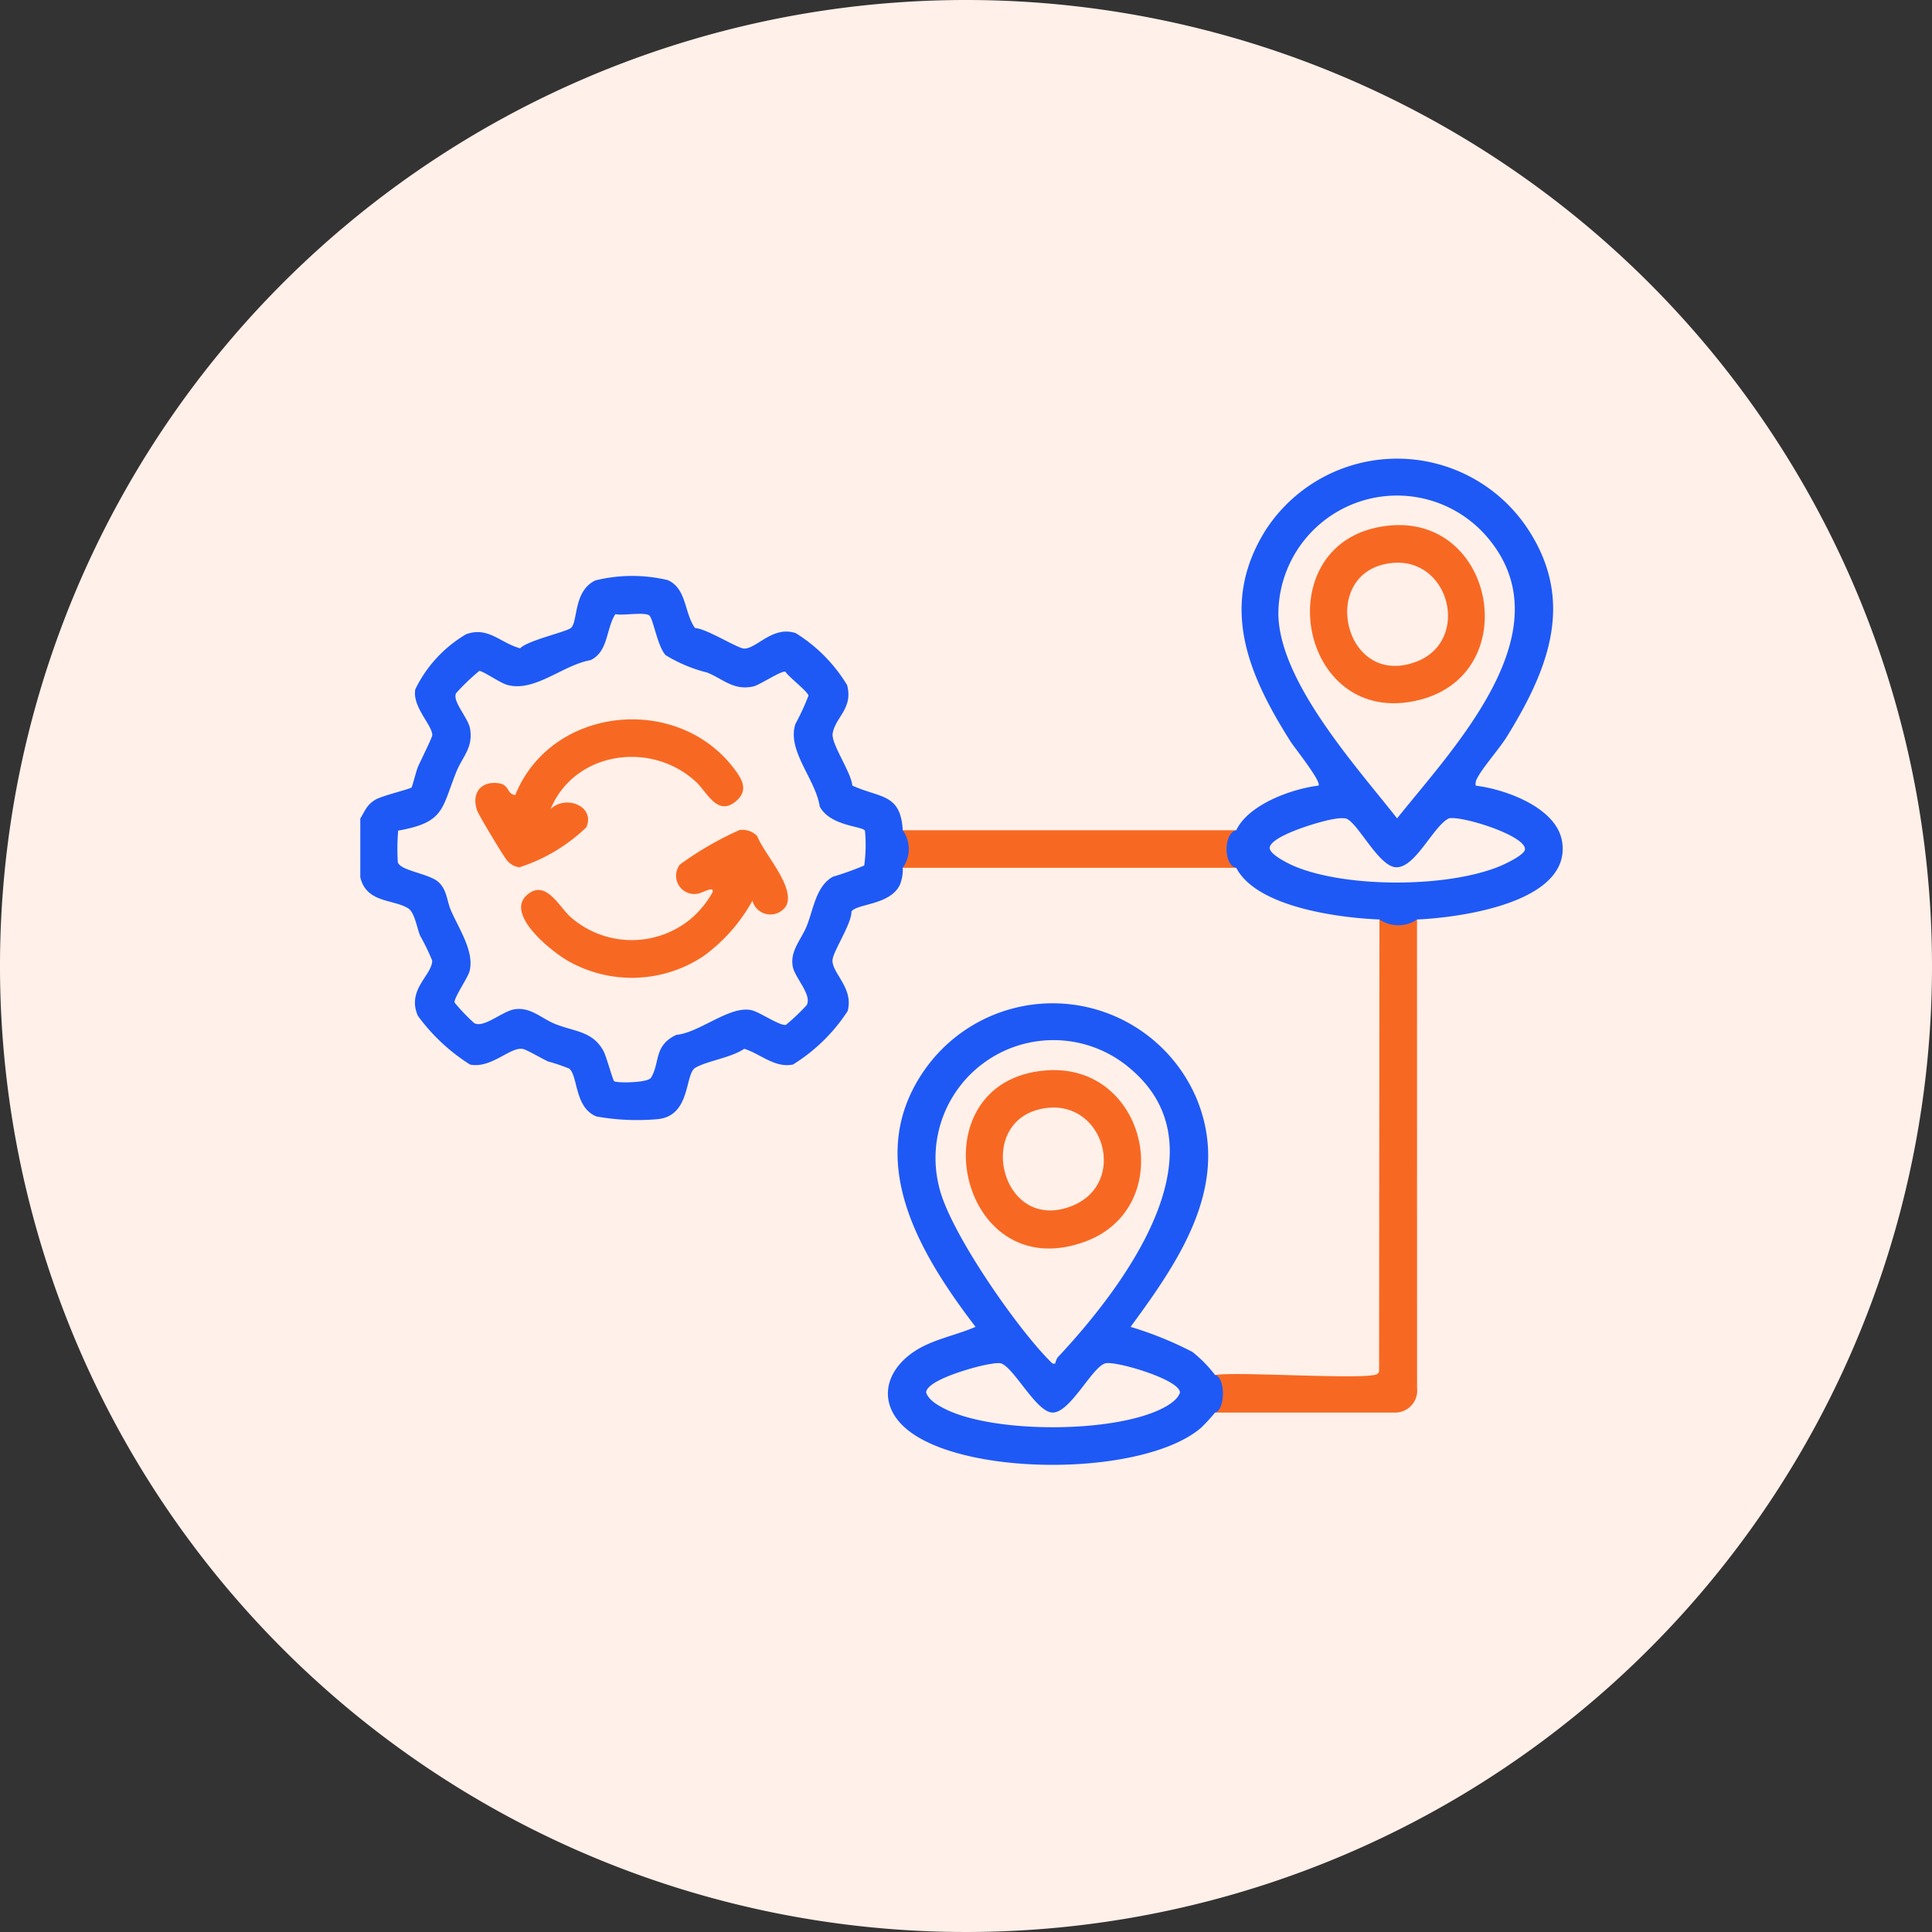 <svg xmlns="http://www.w3.org/2000/svg" width="117.95" height="117.95" viewBox="0 0 117.95 117.95">
  <rect x="0" y="0" width="117.95" height="117.95" fill="#333333" stroke="none"/>
  <g id="Route_Optimization" data-name="Route Optimization" transform="translate(2397 -1888)">
    <path id="Path_209246" data-name="Path 209246" d="M230.765,635.925A58.975,58.975,0,1,1,171.79,576.95a58.974,58.974,0,0,1,58.975,58.975" transform="translate(-2509.815 1311.05)" fill="#fff0e9"/>
    <g id="Group_166479" data-name="Group 166479" transform="translate(-2375 1916)">
      <g id="Group_166468" data-name="Group 166468" transform="translate(0 0)">
        <path id="Path_209209" data-name="Path 209209" d="M1100.006,94.61l.005,28.605a1.347,1.347,0,0,1-1.367,1.5h-10.966a4.291,4.291,0,0,0,0-2.294c1.325-.228,9.347.324,9.9-.062a.279.279,0,0,0,.114-.173l.02-27.576c.734.029,1.56.031,2.294,0" transform="translate(-1035.497 -66.476)" fill="#f76923"/>
        <path id="Path_209210" data-name="Path 209210" d="M1068.481,83.309a2.481,2.481,0,0,0,0,2.294h-20.356a19.273,19.273,0,0,0,0-2.294Z" transform="translate(-1015.01 -60.623)" fill="#f76923"/>
        <path id="Path_209211" data-name="Path 209211" d="M1012.544,66.627c-.138-2.259-1.353-1.941-3.08-2.726-.065-.813-1.305-2.549-1.2-3.186.169-1,1.26-1.517.882-2.949a9.554,9.554,0,0,0-3.136-3.172c-1.407-.467-2.375.942-3.144.943-.4,0-2.33-1.238-3-1.25-.668-.905-.5-2.4-1.661-2.927a9.379,9.379,0,0,0-4.429.016c-1.345.648-1.049,2.46-1.48,2.892-.239.239-2.668.771-3.112,1.253-1.222-.331-1.947-1.35-3.3-.859a7.892,7.892,0,0,0-3.1,3.36c-.2,1.07,1.036,2.179,1.036,2.8,0,.144-.74,1.62-.876,1.938-.105.246-.339,1.2-.392,1.257-.1.1-1.771.494-2.2.743-.526.308-.627.665-.927,1.152v3.584c.374,1.578,1.985,1.33,2.911,1.891.419.254.538,1.2.747,1.69a13.335,13.335,0,0,1,.733,1.508c0,.89-1.571,1.77-.878,3.369a11.583,11.583,0,0,0,3.187,2.978c1.3.266,2.464-1.107,3.23-.951.244.05,1.183.606,1.542.765a11.01,11.01,0,0,1,1.285.435c.547.458.31,2.381,1.665,2.922a14.088,14.088,0,0,0,3.72.164c2.051-.189,1.655-2.748,2.311-3.137.706-.418,2.207-.62,2.987-1.16.99.307,1.859,1.188,2.977.961a10.7,10.7,0,0,0,3.335-3.261c.38-1.395-.925-2.282-.925-3.087,0-.51,1.178-2.242,1.158-2.988.3-.486,2.359-.387,2.956-1.631a2.462,2.462,0,0,0,.176-1.043,1.966,1.966,0,0,0,0-2.294m-2.36,2.156a17.8,17.8,0,0,1-1.9.682c-1.03.559-1.193,1.988-1.594,2.994-.336.842-1.057,1.548-.854,2.522.139.665,1.195,1.724.838,2.332a12.827,12.827,0,0,1-1.259,1.195c-.349.09-1.572-.761-2.076-.887-1.326-.333-3.181,1.364-4.617,1.5-1.389.645-.986,1.69-1.544,2.613-.2.323-2.071.334-2.25.218-.082-.053-.478-1.523-.657-1.851-.668-1.222-1.788-1.176-2.944-1.644-.855-.346-1.494-1.044-2.474-.9-.755.112-1.892,1.184-2.479.84a11.945,11.945,0,0,1-1.191-1.249c-.053-.278.806-1.5.913-1.91.314-1.2-.66-2.609-1.145-3.738-.241-.562-.229-1.242-.761-1.717-.581-.518-2.371-.691-2.472-1.215a13.21,13.21,0,0,1,.022-1.917c2.829-.5,2.646-1.322,3.538-3.558.391-.982,1.048-1.48.851-2.664-.11-.666-1.143-1.731-.837-2.188a13.8,13.8,0,0,1,1.395-1.337c.178-.035,1.28.729,1.692.846,1.686.479,3.4-1.206,5.1-1.505,1.1-.514.942-1.911,1.521-2.809.464.1,1.737-.144,2.062.072.243.162.51,1.919,1.009,2.432A8.951,8.951,0,0,0,1000.6,57c1.006.406,1.593,1.106,2.81.852.385-.08,1.75-1,1.97-.9.206.323,1.359,1.2,1.408,1.458a14.69,14.69,0,0,1-.8,1.732c-.528,1.633,1.236,3.363,1.487,5.042.643,1.194,2.579,1.185,2.761,1.468a9.208,9.208,0,0,1-.046,2.136" transform="translate(-979.429 -43.941)" fill="#1e59f5"/>
        <path id="Path_209212" data-name="Path 209212" d="M1109.611,59.612c-.332-2.059-3.459-3.184-5.27-3.4a.66.66,0,0,1,.076-.426c.343-.685,1.364-1.812,1.848-2.6,2.6-4.214,4.222-8.434,1.061-12.935a9.567,9.567,0,0,0-15.8.344c-2.884,4.591-1.1,8.805,1.52,12.935.233.368,1.908,2.456,1.694,2.679-1.636.2-4.272,1.15-5.018,2.725-.776.149-.8,2.145,0,2.294,1.251,2.419,6.33,3.059,8.745,3.154a2.036,2.036,0,0,0,2.294,0c2.549-.107,9.46-1.01,8.853-4.769m-17.321-13.8a7.245,7.245,0,0,1,12.908-4.585c4.552,5.656-2.2,12.649-5.659,16.981-2.45-3.123-7.133-8.267-7.249-12.4m13.482,15.336c-3.191,1.3-9.28,1.317-12.467,0-.354-.146-1.578-.738-1.544-1.146.06-.743,3.255-1.668,3.944-1.753a2.261,2.261,0,0,1,.674-.037c.687.12,1.981,2.876,3.05,2.981,1.2.118,2.292-2.492,3.269-2.981.775-.181,4.784,1.074,4.643,1.916-.056.332-1.231.884-1.569,1.021" transform="translate(-1036.248 -36.247)" fill="#1e59f5"/>
        <path id="Path_209213" data-name="Path 209213" d="M1066.217,127.924a7.95,7.95,0,0,0-1.385-1.41,21.829,21.829,0,0,0-3.773-1.529c3.013-4.1,6.228-8.773,3.991-14.029a9.549,9.549,0,0,0-16.668-1.513c-3.641,5.4-.168,11.113,3.21,15.541-1.266.554-2.709.77-3.859,1.586-1.793,1.272-2.063,3.272-.283,4.709,3.556,2.871,14.413,2.851,17.909-.13a11.107,11.107,0,0,0,.859-.933c.626-.155.65-2.137,0-2.294m-16.846-11.467a7.2,7.2,0,0,1,11.752-7.165c5.823,5.029-.647,13.429-4.516,17.56a.919.919,0,0,0-.142.355c-.146.1-.255-.06-.347-.152-2.016-2.017-6.112-7.888-6.748-10.6m13.645,13.5c-2.981,1.534-10.294,1.545-13.282.044-.419-.21-1.005-.536-1.154-1,0-.8,3.3-1.684,3.988-1.754a1.919,1.919,0,0,1,.525-.04c.772.122,2.156,2.946,3.172,3.012,1.112.072,2.479-2.883,3.295-3.012.715-.113,4.516,1.01,4.513,1.794-.127.422-.674.761-1.056.957" transform="translate(-1014.036 -71.979)" fill="#1e59f5"/>
        <path id="Path_209214" data-name="Path 209214" d="M998.586,74.746c.929-.9,2.742-.177,2.185,1.109a10.531,10.531,0,0,1-4.087,2.445,1.172,1.172,0,0,1-.745-.407c-.192-.2-1.731-2.769-1.83-3.043-.366-1.016.163-1.812,1.255-1.69.757.085.524.678,1.068.725,2.164-5.381,9.812-6.229,13.331-1.645.5.657.938,1.342.156,2.012-1.141.978-1.773-.535-2.443-1.158-2.744-2.553-7.429-1.867-8.89,1.651" transform="translate(-986.973 -53.35)" fill="#f76923"/>
        <path id="Path_209215" data-name="Path 209215" d="M1013.914,87.589a10.388,10.388,0,0,1-2.99,3.387,7.886,7.886,0,0,1-8.233.311c-.974-.542-3.922-2.849-2.533-4.054,1.135-.985,1.961.744,2.653,1.354a5.66,5.66,0,0,0,7.3.145,5.921,5.921,0,0,0,1.364-1.648c.139-.452-.657.063-.931.084a1.116,1.116,0,0,1-1.058-1.786,20,20,0,0,1,3.638-2.106,1.265,1.265,0,0,1,1.08.367c.418,1.09,2.308,3.073,1.786,4.23a1.137,1.137,0,0,1-2.078-.285" transform="translate(-989.977 -60.602)" fill="#f76923"/>
        <path id="Path_209216" data-name="Path 209216" d="M1104.479,44.695c-7.566.8-5.572,12.519,1.9,10.64,6.391-1.608,4.632-11.334-1.9-10.64M1106.191,53c-4.449,1.691-6.017-5.472-1.57-6.017,3.625-.444,4.909,4.748,1.57,6.017" transform="translate(-1041.722 -40.604)" fill="#f76923"/>
        <path id="Path_209217" data-name="Path 209217" d="M1060.977,113.708c-8.012.653-5.372,13.328,2.422,10.449,5.708-2.108,3.818-10.958-2.422-10.449m1.659,8.253c-4.453,1.838-6.136-5.487-1.517-5.969,3.463-.361,4.846,4.595,1.517,5.969" transform="translate(-1019.147 -76.357)" fill="#f76923"/>
      </g>
    </g>
  </g>
</svg>
